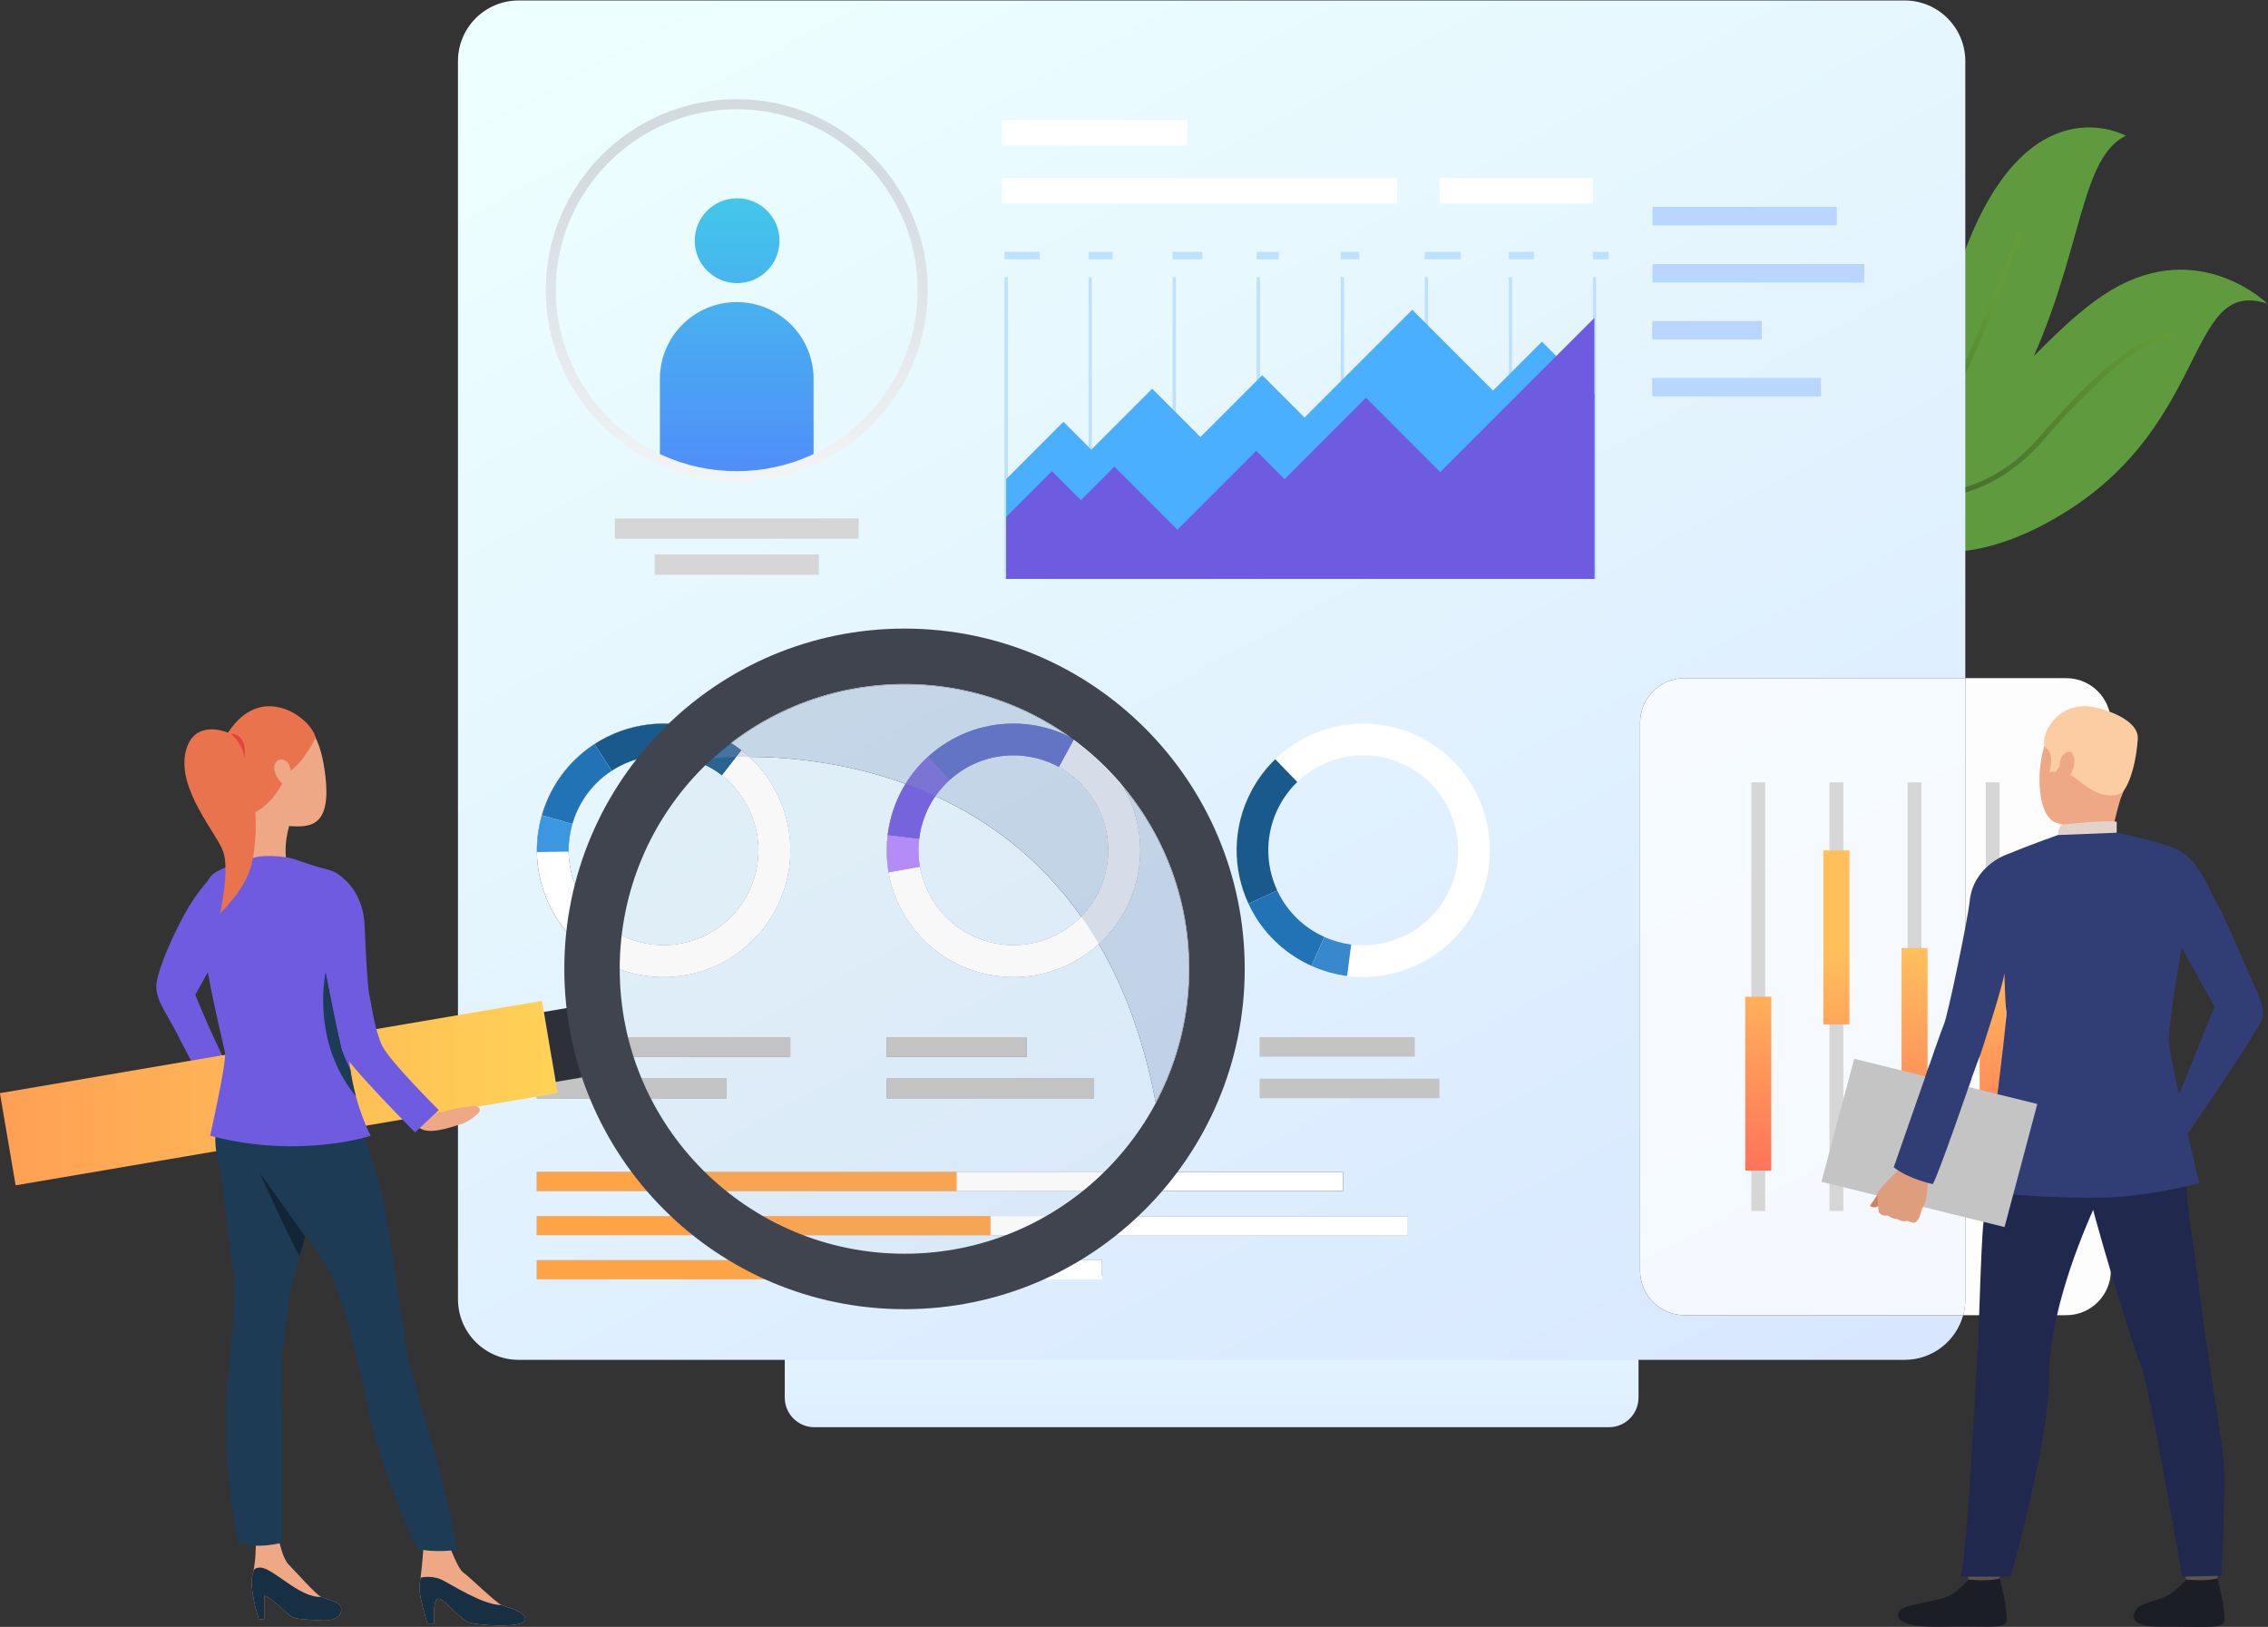 <?xml version="1.0" encoding="UTF-8"?>
<svg width="700.24" height="502.18" version="1.1" viewBox="0 0 700.24 502.18" xml:space="preserve" xmlns="http://www.w3.org/2000/svg" xmlns:cc="http://creativecommons.org/ns#" xmlns:dc="http://purl.org/dc/elements/1.1/" xmlns:rdf="http://www.w3.org/1999/02/22-rdf-syntax-ns#"><rect x="0" y="0" width="700.24" height="502.18" fill="#333333" stroke="none"/><defs><clipPath id="clipPath22"><path d="m4394.3 1248.6h-1840.3c-37.89 0-68.6 30.71-68.6 68.6v213.1c0 37.88 30.71 68.6 68.6 68.6h1840.3c37.89 0 68.6-30.72 68.6-68.6v-213.1c0-37.89-30.71-68.6-68.6-68.6z"/></clipPath><linearGradient id="linearGradient28" x2="1" gradientTransform="matrix(-3.73e-5 852.46 852.46 3.73e-5 3474.2 933.32)" gradientUnits="userSpaceOnUse"><stop stop-color="#d5e4ff" offset="0"/><stop stop-color="#edfffe" offset="1"/></linearGradient><clipPath id="clipPath40"><path d="m4872.9 3417.6c-9.46 3.27-14.66 5.61-14.66 5.61 4.77 1.71 9.87 3.83 15.28 6.45 114.16 29.45 255.12 101.42 326.78 244.28 54.84 109.17 138.07 336.83 138.86 339.09l11-3.96c-0.87-2.28-84.3-230.63-139.39-340.41-74.15-147.63-220.36-221.42-337.87-251.06z"/></clipPath><linearGradient id="linearGradient48" x2="1" gradientTransform="matrix(354.41 569.8 569.8 -354.41 4903.2 3333.3)" gradientUnits="userSpaceOnUse"><stop stop-color="#3c6127" offset="0"/><stop stop-color="#3c6127" offset=".005"/><stop stop-color="#639c38" offset="1"/></linearGradient><clipPath id="clipPath60"><path d="m5131.4 3398.6c-91.68-3.83-180.51 24.6-253.98 61.75-0.51 1.02-0.74 1.5-0.74 1.5 10.92-1.77 21.7-3.07 32.27-3.72 66.33-30 143.09-51.16 221.93-47.87 101.41 4.23 189.11 48.47 260.74 131.35 227.04 262.91 303.09 240.09 306.26 239.01l-1.98-5.5-1.76-5.57-0.21 0.06c-4.42 0.89-80.09 11.45-293.48-235.6-73.79-85.5-164.34-131.02-269.05-135.41z"/></clipPath><linearGradient id="linearGradient68" x2="1" gradientTransform="matrix(660.35 522.59 522.59 -660.35 4962.2 3353.2)" gradientUnits="userSpaceOnUse"><stop stop-color="#3c6127" offset="0"/><stop stop-color="#3c6127" offset=".005"/><stop stop-color="#639c38" offset="1"/></linearGradient><clipPath id="clipPath78"><path d="m5079.3 1404.6h-3210.3c-77.59 0-140.5 62.9-140.5 140.5v2866.8c0 77.59 62.91 140.5 140.5 140.5h3210.3c77.6 0 140.5-62.91 140.5-140.5v-1428.8h-649.99c-57.03 0-103.27-46.24-103.27-103.27v-1268.6c0-57.03 46.24-103.26 103.27-103.26h645.03c-16.28-59.58-70.8-103.37-135.54-103.37m-3168 230.53v-43.79h1309v43.79h-332.14c62.16 11.48 121.42 31.35 176.5 58.38h864.01v43.79h-787.63c26.74 17.7 52.17 37.22 76.11 58.38h561.19v43.78h-516.01c115.74 122.86 186.67 288.4 186.67 470.51 0 379.01-307.25 686.27-686.27 686.27-161.52 0-309.99-55.78-427.21-149.16-9.94 4.94-20.26 9.37-30.95 13.24-0.64 0.23-1.29 0.46-1.93 0.69-32.36 11.47-65.4 16.92-97.91 16.92h-0.04c-56.22 0-110.82-16.28-157.41-45.87-0.59-0.37-1.18-0.75-1.77-1.12-0.29-0.2-0.59-0.39-0.88-0.58-51.62-33.55-93.14-83.57-115.72-145.91-2.25-6.2-4.28-12.45-6.09-18.7-8.18-28.32-11.9-57-11.49-85.23 1.5-108.71 63.79-210.74 165.21-259.84-0.05-3.57-0.08-7.12-0.08-10.71 0-54.43 6.33-107.38 18.31-158.15h-183.48v-45.26h195.81c5.36-17.28 11.37-34.25 18.03-50.91h-213.84v-45.26h233.83c30.6-62.95 70.54-120.53 118.01-170.93h-351.84v-43.78h397.02c23.94-21.16 49.37-40.68 76.1-58.38h-473.12v-43.79h549.51c55.08-27.03 114.33-46.9 176.5-58.38h-726.01m171.24 766.5c-60.51 40.33-96.8 108.19-97.79 179.9-0.3 21.16 2.48 42.66 8.62 63.9 1.36 4.69 2.88 9.38 4.56 14.02 16.94 46.74 48.07 84.24 86.76 109.39 35.35 22.98 77.03 35.66 119.95 35.67h0.06 0.05c23.35 0 47.08-3.75 70.37-11.64-102.53-103.53-172.33-239.56-192.58-391.24"/></clipPath><linearGradient id="linearGradient84" x2="1" gradientTransform="matrix(-2169.1 4144.2 4144.2 2169.1 4703.9 629.1)" gradientUnits="userSpaceOnUse"><stop stop-color="#d5e4ff" offset="0"/><stop stop-color="#edfffe" offset="1"/></linearGradient><clipPath id="clipPath154"><path d="m2473.3 3996.1c0-54.23-43.96-98.19-98.2-98.19-54.23 0-98.19 43.96-98.19 98.19s43.96 98.2 98.19 98.2c54.24 0 98.2-43.97 98.2-98.2z"/></clipPath><linearGradient id="linearGradient160" x2="1" gradientTransform="matrix(-4.59e-5 -1051.1 -1051.1 4.59e-5 2375.1 4254.6)" gradientUnits="userSpaceOnUse"><stop stop-color="#40d5e6" offset="0"/><stop stop-color="#57f" offset="1"/></linearGradient><clipPath id="clipPath170"><path d="m2552.2 3676v-186.75c-54.24-24.66-114.53-38.37-178-38.37-63.46 0-123.76 13.71-177.99 38.37v186.75c0 98.27 79.66 178 177.99 178 98.34 0 178-79.73 178-178z"/></clipPath><linearGradient id="linearGradient176" x2="1" gradientTransform="matrix(-4.59e-5 -1051.1 -1051.1 4.59e-5 2374.2 4254.6)" gradientUnits="userSpaceOnUse"><stop stop-color="#40d5e6" offset="0"/><stop stop-color="#57f" offset="1"/></linearGradient><clipPath id="clipPath230"><path d="m5214.9 1508h-645.03c-57.03 0-103.27 46.23-103.27 103.26v1268.6c0 57.03 46.24 103.27 103.27 103.27h649.99v-1438c0-12.86-1.73-25.3-4.96-37.13"/></clipPath><linearGradient id="linearGradient236" x2="1" gradientTransform="matrix(-2169.1 4144.2 4144.2 2169.1 4703.9 629.1)" gradientUnits="userSpaceOnUse"><stop stop-color="#f4f8ff" offset="0"/><stop stop-color="#faffff" offset="1"/></linearGradient><clipPath id="clipPath254"><path d="m4770.4 1842.7h-60.33v402.84h60.33z"/></clipPath><linearGradient id="linearGradient260" x2="1" gradientTransform="matrix(-3.99e-5 -913.24 -913.24 3.99e-5 4740.2 2356.4)" gradientUnits="userSpaceOnUse"><stop stop-color="#ffc05c" offset="0"/><stop stop-color="#ff3857" offset="1"/></linearGradient><clipPath id="clipPath270"><path d="m4951.4 2181.3h-60.33v402.84h60.33z"/></clipPath><linearGradient id="linearGradient276" x2="1" gradientTransform="matrix(-3.99e-5 -913.24 -913.24 3.99e-5 4921.2 2356.4)" gradientUnits="userSpaceOnUse"><stop stop-color="#ffc05c" offset="0"/><stop stop-color="#ff3857" offset="1"/></linearGradient><clipPath id="clipPath286"><path d="m5132.4 1955.1h-60.33v402.84h60.33z"/></clipPath><linearGradient id="linearGradient292" x2="1" gradientTransform="matrix(-3.99e-5 -913.24 -913.24 3.99e-5 5102.2 2356.5)" gradientUnits="userSpaceOnUse"><stop stop-color="#ffc05c" offset="0"/><stop stop-color="#ff3857" offset="1"/></linearGradient><clipPath id="clipPath302"><path d="m5313.4 2001.8h-60.33v402.85h60.33z"/></clipPath><linearGradient id="linearGradient308" x2="1" gradientTransform="matrix(-3.99e-5 -913.26 -913.26 3.99e-5 5283.2 2356.5)" gradientUnits="userSpaceOnUse"><stop stop-color="#ffc05c" offset="0"/><stop stop-color="#ff3857" offset="1"/></linearGradient><clipPath id="clipPath318"><path d="m2374.2 4300.5c-231.04 0-419.01-187.97-419.01-419.01 0-163.99 96.5-313.8 245.85-381.68 54.47-24.77 112.73-37.33 173.16-37.33 60.44 0 118.7 12.56 173.16 37.33 149.35 67.88 245.85 217.69 245.85 381.68 0 231.04-187.96 419.01-419.01 419.01zm0-861.37c-63.79 0-125.3 13.26-182.83 39.42-157.65 71.66-259.53 229.82-259.53 402.94 0 243.92 198.44 442.36 442.36 442.36s442.37-198.44 442.37-442.36c0-173.12-101.88-331.28-259.54-402.94-57.52-26.16-119.03-39.42-182.83-39.42z"/></clipPath><linearGradient id="linearGradient324" x2="1" gradientTransform="matrix(-4.54e-5 -1039.2 -1039.2 4.54e-5 2374.2 4170.9)" gradientUnits="userSpaceOnUse"><stop stop-color="#d3dae0" offset="0"/><stop stop-color="#fff" offset="1"/></linearGradient><clipPath id="clipPath336"><path d="m703.96 1808.7 1255.4 213.77-36.34 213.44-1255.4-213.77z"/></clipPath><linearGradient id="linearGradient342" x2="1" gradientTransform="matrix(1291.8 0 0 -1291.8 667.61 2022.3)" gradientUnits="userSpaceOnUse"><stop stop-color="#ff9f55" offset="0"/><stop stop-color="#ffd255" offset="1"/></linearGradient><clipPath id="clipPath390"><path d="m2888.2 1635.1h-250.86c-62.17 11.48-121.42 31.35-176.5 58.38h603.86c-55.08-27.03-114.34-46.9-176.5-58.38m252.88 102.17h-756.63c-26.73 17.7-52.16 37.22-76.1 58.38h908.84c-23.94-21.16-49.37-40.68-76.11-58.38m121.29 102.16h-999.2c-47.47 50.4-87.41 107.98-118.01 170.93h205.27v45.26h-225.26c-6.66 16.66-12.67 33.63-18.03 50.91h390.95v45.26h-403.28c-11.98 50.77-18.31 103.72-18.31 158.15 0 3.59 0.03 7.14 0.08 10.71 9.1-4.41 18.52-8.39 28.24-11.91 32.97-11.94 66.71-17.61 99.86-17.61 119.99-0.01 232.57 74.17 275.79 193.49 41.6 114.81 7.09 238.65-77.66 316.3 82.99-0.08 218.57-10.26 362.41-62.53-18.31-29.72-31.59-63.23-38.44-99.58-1.22-6.48-2.22-12.98-3.01-19.43-1.43-11.89-2.12-23.72-2.11-35.44 0.01-17.13 1.54-34.02 4.47-50.53 20.64-116.65 111.29-213.9 234.59-237.13 18.34-3.45 36.62-5.12 54.62-5.12 74.4-0.01 144.39 28.42 197.33 76.63 57.81-98.53 104.01-219.15 131.89-366.81l0.01 0.01c49.03 92.14 76.81 197.29 76.81 308.95 0 160.31-57.29 307.26-152.49 421.47-26.63 45.97-65.57 84.57-113.29 110.61-5.17 2.83-10.45 5.5-15.83 8.02-106.8 74.7-236.78 118.51-377 118.51-150.94 0-290.03-50.78-401.09-136.19-8.38 5.3-17.09 10.21-26.12 14.69 117.22 93.38 265.69 149.16 427.21 149.16 379.02 0 686.27-307.26 686.27-686.27 0-182.11-70.93-347.65-186.67-470.51m-540.73 216.19v-45.26h480.26v45.26h-480.26m0 96.17v-45.26h323.54v45.26h-323.54m-516.94 212.77c-24.87 0-50.15 4.25-74.89 13.21-17.02 6.17-32.82 14.22-47.24 23.83 20.25 151.68 90.05 287.71 192.58 391.24 0.92-0.31 1.84-0.63 2.77-0.96 0.24-0.09 0.49-0.17 0.73-0.26 0.05-0.02 0.11-0.04 0.16-0.06 0.26-0.09 0.53-0.19 0.8-0.29 22.27-8.06 42.43-19.35 60.16-33.13 73.23-56.93 105-156.58 71.7-248.51-32.41-89.46-116.82-145.07-206.77-145.07m810.55 0.02c-13.5 0-27.19 1.25-40.94 3.84-92.45 17.41-160.4 90.32-175.89 177.77-2.19 12.38-3.34 25.05-3.35 37.89 0 8.79 0.52 17.66 1.6 26.57 0.59 4.86 1.33 9.71 2.25 14.58 5.93 31.49 18.3 60.14 35.49 84.84 120.05-54.92 240.94-142.03 337.77-279.38-40.56-41.37-96.84-66.11-156.93-66.11"/></clipPath><linearGradient id="linearGradient396" x2="1" gradientTransform="matrix(-2169.1 4144.2 4144.2 2169.1 4703.9 629.1)" gradientUnits="userSpaceOnUse"><stop stop-color="#d2e0f8" offset="0"/><stop stop-color="#e8f8f7" offset="1"/></linearGradient><clipPath id="clipPath436"><path d="m3344.6 2001c-27.88 147.66-74.08 268.28-131.89 366.81 45.45 41.39 78.32 97.37 90.58 162.44 13.53 71.85-0.39 142.51-34.36 201.18 95.2-114.21 152.49-261.16 152.49-421.47 0-111.66-27.78-216.81-76.81-308.95l-0.01-0.01m-172.38 429.71c-96.83 137.35-217.72 224.46-337.77 279.38 9.48 13.62 20.42 26.03 32.56 37.06 0.11 0.1 0.21 0.2 0.32 0.3 0.13 0.12 0.27 0.24 0.4 0.35 39.55 35.65 91.64 56.65 146.96 56.68h0.11 0.02c13.17 0 26.53-1.19 39.94-3.65 0.22-0.04 0.45-0.09 0.67-0.13l0.33-0.06c23.27-4.38 44.98-12.28 64.7-23.03 81.42-44.43 128.79-137.69 110.7-233.77-8.36-44.38-29.53-83.13-58.94-113.13m-406.96 307.7c-143.84 52.27-279.42 62.45-362.41 62.53-5.76 5.28-11.75 10.34-17.96 15.17-7.41 5.76-15.14 11.2-23.17 16.27 111.06 85.41 250.15 136.19 401.09 136.19 140.22 0 270.2-43.81 377-118.51-21.94 10.3-45.53 18.02-70.46 22.71-0.22 0.05-0.44 0.09-0.66 0.13-0.12 0.02-0.25 0.04-0.38 0.07-17.99 3.32-35.89 4.92-53.56 4.92h-0.02-0.07c-73.16-0.01-142.06-27.52-194.66-74.28-0.42-0.38-0.84-0.76-1.27-1.14-0.38-0.34-0.76-0.69-1.14-1.03-20.14-18.31-37.82-39.48-52.33-63.03"/></clipPath><linearGradient id="linearGradient442" x2="1" gradientTransform="matrix(-2169.1 4144.2 4144.2 2169.1 4703.9 629.1)" gradientUnits="userSpaceOnUse"><stop stop-color="#bbcbe8" offset="0"/><stop stop-color="#cadce7" offset="1"/></linearGradient></defs><g transform="matrix(1.333 0 0 -1.333 -89.015 606.98)"><g transform="scale(.1)"><g clip-path="url(#clipPath22)"><path d="m4394.3 1248.6h-1840.3c-37.89 0-68.6 30.71-68.6 68.6v213.1c0 37.88 30.71 68.6 68.6 68.6h1840.3c37.89 0 68.6-30.72 68.6-68.6v-213.1c0-37.89-30.71-68.6-68.6-68.6" fill="url(#linearGradient28)"/></g><path d="m4872.9 3417.6c-9.46 3.27-14.66 5.61-14.66 5.61 4.77 1.71 9.87 3.83 15.28 6.45 73.91 35.36 204.64 158.67 342.21 534.38 147.64 403.21 375.87 275.01 375.87 275.01-119.07-56.58-97.28-324.53-275.45-633.11-153.84-266.45-383.42-208.98-443.25-188.34" fill="#609a3e"/><g clip-path="url(#clipPath40)"><path d="m4872.9 3417.6c-9.46 3.27-14.66 5.61-14.66 5.61 4.77 1.71 9.87 3.83 15.28 6.45 114.16 29.45 255.12 101.42 326.78 244.28 54.84 109.17 138.07 336.83 138.86 339.09l11-3.96c-0.87-2.28-84.3-230.63-139.39-340.41-74.15-147.63-220.36-221.42-337.87-251.06" fill="url(#linearGradient48)"/></g><path d="m5411.6 3344.2c-366.54-199.45-522.4 92.8-534.17 116.24-0.51 1.02-0.74 1.5-0.74 1.5 10.92-1.77 21.7-3.07 32.27-3.72 282.14-20.55 450.24 304.71 648.33 423.2 205.46 122.91 362.12-31.12 362.12-31.12-194.8 64.29-126.23-298.38-507.81-506.1" fill="#609a3e"/><g clip-path="url(#clipPath60)"><path d="m5131.4 3398.6c-91.68-3.83-180.51 24.6-253.98 61.75-0.51 1.02-0.74 1.5-0.74 1.5 10.92-1.77 21.7-3.07 32.27-3.72 66.33-30 143.09-51.16 221.93-47.87 101.41 4.23 189.11 48.47 260.74 131.35 227.04 262.91 303.09 240.09 306.26 239.01l-1.98-5.5-1.76-5.57-0.21 0.06c-4.42 0.89-80.09 11.45-293.48-235.6-73.79-85.5-164.34-131.02-269.05-135.41" fill="url(#linearGradient68)"/></g><g clip-path="url(#clipPath78)"><path d="m5079.3 1404.6h-3210.3c-77.59 0-140.5 62.9-140.5 140.5v2866.8c0 77.59 62.91 140.5 140.5 140.5h3210.3c77.6 0 140.5-62.91 140.5-140.5v-1428.8h-649.99c-57.03 0-103.27-46.24-103.27-103.27v-1268.6c0-57.03 46.24-103.26 103.27-103.26h645.03c-16.28-59.58-70.8-103.37-135.54-103.37m-3168 230.53v-43.79h1309v43.79h-332.14c62.16 11.48 121.42 31.35 176.5 58.38h864.01v43.79h-787.63c26.74 17.7 52.17 37.22 76.11 58.38h561.19v43.78h-516.01c115.74 122.86 186.67 288.4 186.67 470.51 0 379.01-307.25 686.27-686.27 686.27-161.52 0-309.99-55.78-427.21-149.16-9.94 4.94-20.26 9.37-30.95 13.24-0.64 0.23-1.29 0.46-1.93 0.69-32.36 11.47-65.4 16.92-97.91 16.92h-0.04c-56.22 0-110.82-16.28-157.41-45.87-0.59-0.37-1.18-0.75-1.77-1.12-0.29-0.2-0.59-0.39-0.88-0.58-51.62-33.55-93.14-83.57-115.72-145.91-2.25-6.2-4.28-12.45-6.09-18.7-8.18-28.32-11.9-57-11.49-85.23 1.5-108.71 63.79-210.74 165.21-259.84-0.05-3.57-0.08-7.12-0.08-10.71 0-54.43 6.33-107.38 18.31-158.15h-183.48v-45.26h195.81c5.36-17.28 11.37-34.25 18.03-50.91h-213.84v-45.26h233.83c30.6-62.95 70.54-120.53 118.01-170.93h-351.84v-43.78h397.02c23.94-21.16 49.37-40.68 76.1-58.38h-473.12v-43.79h549.51c55.08-27.03 114.33-46.9 176.5-58.38h-726.01m171.24 766.5c-60.51 40.33-96.8 108.19-97.79 179.9-0.3 21.16 2.48 42.66 8.62 63.9 1.36 4.69 2.88 9.38 4.56 14.02 16.94 46.74 48.07 84.24 86.76 109.39 35.35 22.98 77.03 35.66 119.95 35.67h0.06 0.05c23.35 0 47.08-3.75 70.37-11.64-102.53-103.53-172.33-239.56-192.58-391.24" fill="url(#linearGradient84)"/></g><g><path d="m2129.8 2377.8c-88.45 32.04-143.8 114.93-145.03 203.73-0.3 21.16 2.48 42.66 8.62 63.9 1.36 4.69 2.88 9.38 4.56 14.02 16.94 46.74 48.07 84.24 86.76 109.39 55.85 36.3 127.45 46.9 194.89 22.46 22.27-8.06 42.43-19.35 60.16-33.13 73.23-56.93 105-156.58 71.7-248.51-41.37-114.19-167.46-173.22-281.66-131.86m350.66 106.85c44.42 122.61 2.05 255.51-95.62 331.47-23.65 18.39-50.53 33.44-80.24 44.2-89.95 32.58-185.47 18.46-259.94-29.96-51.62-33.55-93.14-83.57-115.72-145.91-2.25-6.2-4.28-12.45-6.09-18.7-8.18-28.32-11.9-57-11.49-85.23 1.63-118.46 75.47-229.01 193.45-271.75 152.3-55.17 320.48 23.58 375.65 175.88" fill="#fff"/><path d="m2084.7 2768.8-40.05 61.52c74.47 48.42 169.99 62.54 259.94 29.96 29.71-10.76 56.59-25.81 80.24-44.2l-45.08-57.95c-17.73 13.78-37.89 25.07-60.16 33.13-67.44 24.44-139.04 13.84-194.89-22.46" fill="#1a598c"/><path d="m1993.4 2645.4-70.54 20.32c1.81 6.25 3.84 12.5 6.09 18.69 22.58 62.35 64.1 112.37 115.72 145.92l40.05-61.52c-38.69-25.15-69.82-62.65-86.76-109.39-1.68-4.64-3.2-9.33-4.56-14.02" fill="#2273b5"/><path d="m1911.4 2580.5c-0.41 28.23 3.31 56.91 11.49 85.23l70.54-20.32c-6.14-21.24-8.92-42.74-8.62-63.91l-73.41-1" fill="#3d96e0"/><path d="m2974.3 2368.4c-92.45 17.41-160.4 90.32-175.89 177.77-3.69 20.84-4.41 42.52-1.75 64.46 0.59 4.86 1.33 9.71 2.25 14.58 9.2 48.85 33.9 90.86 68.05 121.9 49.28 44.81 118.26 66.78 188.75 53.49 23.27-4.38 44.98-12.28 64.7-23.03 81.42-44.43 128.79-137.69 110.7-233.77-22.48-119.35-137.46-197.87-256.81-175.4m328.94 161.81c24.13 128.15-39.04 252.52-147.65 311.79-26.29 14.35-55.25 24.89-86.29 30.73-94.02 17.71-186.03-11.58-251.76-71.33-45.55-41.41-78.49-97.44-90.77-162.61-1.22-6.48-2.22-12.98-3.01-19.43-3.52-29.27-2.58-58.17 2.36-85.97 20.64-116.65 111.29-213.9 234.59-237.13 159.19-29.98 312.54 74.75 342.53 233.95" fill="#fff"/><path d="m2867 2747.1-49.42 54.29c65.73 59.75 157.74 89.04 251.76 71.33 31.04-5.84 60-16.38 86.29-30.73l-35.18-64.43c-19.72 10.75-41.43 18.65-64.7 23.03-70.49 13.29-139.47-8.68-188.75-53.49" fill="#4b59c7"/><path d="m2796.7 2610.7-72.9 8.73c0.79 6.45 1.79 12.95 3.01 19.43 12.28 65.17 45.22 121.2 90.77 162.61l49.42-54.29c-34.15-31.04-58.85-73.05-68.05-121.9-0.92-4.87-1.66-9.72-2.25-14.58" fill="#6f5be0"/><path d="m2726.1 2533.4c-4.94 27.8-5.88 56.7-2.36 85.97l72.9-8.73c-2.66-21.94-1.94-43.62 1.75-64.46l-72.29-12.78" fill="#b487fe"/><path d="m4019.4 2481.2c-44.19-83.06-134.04-126.17-222.14-114.88-21 2.68-41.89 8.47-62.05 17.55-4.45 2-8.87 4.17-13.24 6.49-43.89 23.35-76.62 59.45-96.07 101.31-28.07 60.4-28.47 132.78 5.23 196.1 11.12 20.91 25.13 39.28 41.28 54.9 66.68 64.47 169.82 81.88 256.14 35.96 107.22-57.05 147.89-190.21 90.85-297.43zm-56.38 362.22c-115.12 61.25-252.66 38.03-341.63-47.96-21.53-20.82-40.22-45.32-55.07-73.2-44.93-84.47-44.4-181.02-6.97-261.58 25.94-55.83 69.61-103.98 128.15-135.12 5.81-3.1 11.71-6 17.65-8.67 26.88-12.1 54.76-19.81 82.76-23.39 117.5-15.07 237.36 42.45 296.29 153.22 76.09 143.01 21.83 320.61-121.18 396.7" fill="#fff"/><path d="m3626 2491.7-66.55-30.99c-37.43 80.56-37.96 177.11 6.97 261.58 14.85 27.88 33.54 52.38 55.07 73.2l51.02-52.79c-16.15-15.62-30.16-33.99-41.28-54.9-33.7-63.32-33.3-135.7-5.23-196.1" fill="#1a598c"/><path d="m3735.3 2383.9-30.06-66.98c-5.94 2.67-11.84 5.57-17.65 8.67-58.54 31.14-102.21 79.29-128.15 135.12l66.55 30.99c19.45-41.86 52.18-77.96 96.07-101.31 4.37-2.32 8.79-4.49 13.24-6.49" fill="#2273b5"/><path d="m3788 2293.5c-28 3.58-55.88 11.29-82.76 23.39l30.06 66.98c20.16-9.08 41.05-14.87 62.05-17.55l-9.35-72.82" fill="#3788cc"/></g><g fill="#c4c4c4"><path d="m1911.3 2106.5h586.76v45.262h-586.76z"/><path d="m1911.3 2010.4h439.1v45.258h-439.1z"/><path d="m2721.6 2106.5h323.54v45.262h-323.54z"/><path d="m2721.6 2010.4h480.26v45.258h-480.26z"/><path d="m3944.8 2106.5h-359.59v45.26h359.59v-45.26"/><path d="m4001.7 2010.4h-416.51v45.26h416.51v-45.26"/></g><g fill="#b8d6ff"><path d="m4922.1 4031.7h-426.68v42.81h426.68v-42.81"/><path d="m4985.8 3899.2h-490.42v42.82h490.42v-42.82"/><path d="m4748.4 3767.4h-253.72v42.81h253.72v-42.81"/><path d="m4885.6 3635.6h-390.92v42.81h390.92v-42.81"/></g><g fill="#fff"><path d="m1911.3 1795.7h1867v43.781h-1867z"/><path d="m1911.3 1693.5h2017.4v43.793h-2017.4z"/><path d="m1911.3 1591.3h1309v43.789h-1309z"/></g><g fill="#ffa347"><path d="m1911.3 1795.7h972.16v43.781h-972.16z"/><path d="m1911.3 1693.5h1050.4v43.793h-1050.4z"/><path d="m2592.9 1591.3h-681.59v43.79h681.59v-43.79"/></g><path d="m2564.4 3222.6h-380.3v46.85h380.3v-46.85" fill="#d6d6d6"/><path d="m2656.7 3306.1h-564.85v46.85h564.85v-46.85" fill="#d6d6d6"/><g clip-path="url(#clipPath154)"><path d="m2473.3 3996.1c0-54.23-43.96-98.19-98.2-98.19-54.23 0-98.19 43.96-98.19 98.19s43.96 98.2 98.19 98.2c54.24 0 98.2-43.97 98.2-98.2" fill="url(#linearGradient160)"/></g><g clip-path="url(#clipPath170)"><path d="m2552.2 3676v-186.75c-54.24-24.66-114.53-38.37-178-38.37-63.46 0-123.76 13.71-177.99 38.37v186.75c0 98.27 79.66 178 177.99 178 98.34 0 178-79.73 178-178" fill="url(#linearGradient176)"/></g><g fill="#fff"><path d="m3903.4 4082.3h-914.66v58.96h914.66v-58.96"/><path d="m4357.2 4082.3h-355.46v58.96h355.46v-58.96"/><path d="m3418.3 4216.6h-429.51v58.96h429.51v-58.96"/></g><g fill="#bde1ff"><path d="m3002.1 3212.8h-7.68v698.75h7.68v-698.75"/><path d="m3196.8 3212.8h-7.68v698.75h7.68v-698.75"/><path d="m3391.4 3212.8h-7.68v698.75h7.68v-698.75"/><path d="m3586.1 3212.8h-7.68v698.75h7.68v-698.75"/><path d="m3780.8 3212.8h-7.69v698.75h7.69v-698.75"/><path d="m3975.5 3212.8h-7.67v698.75h7.67v-698.75"/><path d="m4170.2 3212.8h-7.67v698.75h7.67v-698.75"/><path d="m4364.8 3212.8h-7.68v698.75h7.68v-698.75"/></g><path d="m2998.3 3444.2 132.58 132.58 64.54-64.53 141.06 141.06 111.77-111.77 143.04 143.05 98.01-98.02 249.55 249.56 187.03-187.03 113.26 113.26 121.89-121.89v-427.65h-1362.7v231.38" fill="#4aafff"/><path d="m2998.3 3356.4 105.99 105.98 66.98-66.98 77.53 77.55 146.11-146.1 182.66 182.67 65.52-65.52 188.46 188.46 172.12-172.12 357.05 357.06v-604.57h-1362.4v143.57" fill="#6f5be0"/><g fill="#bde1ff"><path d="m3076 3970.4h-81.59v-17.28h81.59v17.28"/><path d="m3244.9 3970.4h-55.84v-17.28h55.84v17.28"/><path d="m3452.7 3970.4h-68.97v-17.28h68.97v17.28"/><path d="m3629.8 3970.4h-51.37v-17.28h51.37v17.28"/><path d="m3816 3970.4h-42.91v-17.28h42.91v17.28"/><path d="m4051.2 3970.4h-83.39v-17.28h83.39v17.28"/><path d="m4220.6 3970.4h-58.11v-17.28h58.11v17.28"/><path d="m4393.8 3970.4h-36.68v-17.28h36.68v17.28"/></g><path d="m5453.6 1508h-238.76c3.23 11.83 4.96 24.27 4.96 37.13v1438h233.8c57.04 0 103.27-46.24 103.27-103.27v-1268.6c0-57.03-46.23-103.26-103.27-103.26" fill="#fdfdfd"/><g clip-path="url(#clipPath230)"><path d="m5214.9 1508h-645.03c-57.03 0-103.27 46.23-103.27 103.26v1268.6c0 57.03 46.24 103.27 103.27 103.27h649.99v-1438c0-12.86-1.73-25.3-4.96-37.13" fill="url(#linearGradient236)"/></g><g fill="#d6d6d6"><path d="m4756.3 1749.3h-32.12v992.52h32.12v-992.52"/><path d="m4937.3 1749.3h-32.11v992.52h32.11v-992.52"/><path d="m5118.3 1749.3h-32.11v992.52h32.11v-992.52"/><path d="m5299.3 1749.3h-32.11v992.52h32.11v-992.52"/></g><g clip-path="url(#clipPath254)"><path d="m4770.4 1842.7h-60.33v402.84h60.33v-402.84" fill="url(#linearGradient260)"/></g><g clip-path="url(#clipPath270)"><path d="m4951.4 2181.3h-60.33v402.84h60.33v-402.84" fill="url(#linearGradient276)"/></g><g clip-path="url(#clipPath286)"><path d="m5132.4 1955.1h-60.33v402.84h60.33v-402.84" fill="url(#linearGradient292)"/></g><g clip-path="url(#clipPath302)"><path d="m5313.4 2001.8h-60.33v402.85h60.33v-402.85" fill="url(#linearGradient308)"/></g><g clip-path="url(#clipPath318)"><path d="m2374.2 4300.5c-231.04 0-419.01-187.97-419.01-419.01 0-163.99 96.5-313.8 245.85-381.68 54.47-24.77 112.73-37.33 173.16-37.33 60.44 0 118.7 12.56 173.16 37.33 149.35 67.88 245.85 217.69 245.85 381.68 0 231.04-187.96 419.01-419.01 419.01zm0-861.37c-63.79 0-125.3 13.26-182.83 39.42-157.65 71.66-259.53 229.82-259.53 402.94 0 243.92 198.44 442.36 442.36 442.36s442.37-198.44 442.37-442.36c0-173.12-101.88-331.28-259.54-402.94-57.52-26.16-119.03-39.42-182.83-39.42" fill="url(#linearGradient324)"/></g><path d="m1184 2365.2s81.94 185.63-13.12 170.27c0 0-32.36-26.76-65.57-81.25-25.16-41.28-77.46-150.53-75.52-187.49 1.93-36.94 28.22-64.5 56.6-123.84 0 0 58.99-110.15 61.48-123.42l62.37 32.38s-52.85 105.31-90.1 197.9l63.86 115.45" fill="#6f5be0"/><g clip-path="url(#clipPath336)"><path d="m703.96 1808.7 1255.4 213.77-36.34 213.44-1255.4-213.77 36.348-213.44" fill="url(#linearGradient342)"/></g><g><path d="m1955 2048.2 67.06 11.43-27.58 162-67.06-11.41 27.58-162.02" fill="#2d3038"/><path d="m1658.2 792.63h15.47s-5.16 58.402 9.16 58.961c14.3 0.582 49.79-47.512 70.98-54.961 21.17-7.43 129.93-13.719 130.51 6.312 0.57 20.02-41.78 28.059-54.95 33.77-13.16 5.719-77.28 68.121-88.73 75.559-11.45 7.449-30.99 59.191-30.99 59.191l-60.71 2.687s-3.43-48.359-7.11-73.957c-1.37-9.48-2.36-18.109-2.51-23.992-0.57-21.75 18.88-83.57 18.88-83.57" fill="#eea886"/><path d="m1267.1 804.17h12.89v54.359c10.72-0.91 46.8-35.043 57.96-44.929 11.15-9.864 26.46-9.43 73.49-12.411 47.01-3 51.44 25.149 44 34.731-7.44 9.578-31.49 13.777-44 19.75-12.52 5.988-61.9 61.68-75.07 74.859-13.16 13.16-21.18 50.891-21.18 50.891l-54.96-4.793s0.36-34.52-5.91-63.469v-0.012l-0.05-0.218c-0.53-2.469-1.12-4.891-1.76-7.25-8.16-30.09 14.59-101.51 14.59-101.51" fill="#eea886"/><path d="m1470.3 2036.1s20.77-49.12 22.61-61.52c1.83-12.41 50.45-129.93 64.51-209.16 8.42-47.43 31.66-195.92 33.54-214.79 3.22-32.31 18.44-103.64 20.78-136.63 1.31-18.45 92.17-301.63 114.16-449.47 0 0-52.26-7.738-91.51 2.641 0 0-79.77 152.79-124.06 369.53-26.67 130.53-50.27 200.13-70.93 253.89s-137.71 206.02-149.93 223.12c-12.22 17.11-88.77 111.64-16.28 214.06 72.48 102.41 197.11 8.33 197.11 8.33" fill="#1d3b54"/><path d="m1208.6 1601.1c6.63-44.1-0.34-102.02-14.19-263.23-13.86-161.2 24.24-356.4 24.24-356.4 47.85-16.379 102.96 0 102.96 0-1.27 11.332 0 392.94 0 426.94s9.76 72.59 12.27 111.62c1.72 26.6 14.1 75.64 28.02 125.7 4.17 15 8.48 30.07 12.67 44.68v0.01c2.37 8.19 4.67 16.24 6.92 24.02 19.61 68.01 45.98 330.61 45.98 330.61s-146.16 117.73-217.32 6.89c-71.17-110.82-34.63-191.41-32.12-205.27 2.52-13.87 23.94-201.5 30.57-245.57" fill="#1d3b54"/><path d="m1269.2 1837.9c1.14-2.52 73.96-164.17 92.7-192.2 4.17 15 8.48 30.07 12.67 44.68v0.01s-102.93 143.96-105.37 147.51" fill="#122536"/><path d="m1267.1 804.17h12.89v54.359c10.72-0.91 46.8-35.043 57.96-44.929 11.15-9.864 26.46-9.43 73.49-12.411 47.01-3 51.44 25.149 44 34.731-7.44 9.578-31.49 13.777-44 19.75-50.3-2.684-111.67 68.019-141.13 67.879-15.66-0.082-15.51-8.75-15.99-10.391v-0.012l-0.05-0.218c-0.53-2.469-1.12-4.891-1.76-7.25-8.16-30.09 14.59-101.51 14.59-101.51" fill="#172f42"/><path d="m1658.2 792.63h15.47s-5.16 58.402 9.16 58.961c14.3 0.582 49.79-47.512 70.98-54.961 21.17-7.43 129.93-13.719 130.51 6.312 0.57 20.02-41.78 28.059-54.95 33.77-44.86 0.109-117.81 49.469-140.44 59.48-22.61 10.008-47.1 4-47.1 4-1.37-9.48-2.36-18.109-2.51-23.992-0.57-21.75 18.88-83.57 18.88-83.57" fill="#172f42"/><path d="m1341.3 2652.5s-23.32-61.71-5.18-109.39c0 0-85.52 5.56-88.76 15.53-3.24 9.99 3.44 102.44-8.32 129.77-11.76 27.32 102.26-35.91 102.26-35.91" fill="#eea886"/><path d="m1349.5 2564s50.53-17.96 73.37-22.96c22.83-4.99 70.61-27.62 66.72-112.82-3.88-85.19-18.14-159.07-23.32-195.68s-1.94-129.8 6.48-175.05c0 0-121.14-30.61-263.67 0 0 0 25.27 77.21 24.62 97.18-0.65 19.96-84.22 184.36-88.11 210.32s-20.73 140.44 17.5 165.73c38.22 25.3 69.31 21.97 85.51 33.28 16.19 11.32 77.26 8.12 100.9 0" fill="#6f5be0"/><path d="m1154.5 1923.6c206.97-54.91 371.68-0.22 371.68-0.22-15.02 30.88-26.07 61.68-34.07 91.49l-0.01 0.03c-5.67 21.08-9.8 41.63-12.75 61.4v0.01c-16.82 112.76 5.12 199.1 5.12 199.1-23.89 196.62-321.4 255.31-345.23 192.98s46.17-330.18 49.72-353.15c3.55-22.95-34.46-191.64-34.46-191.64" fill="#6f5be0"/><path d="m1266.7 2900.1c34.38 11.79 127.31 24.34 151.11-118.29 23.81-142.64-28.04-145.09-81.31-141.03-53.26 4.05-136.58 100.33-142.96 129.6-6.38 29.26-24.93 96.07 73.16 129.72" fill="#eea886"/><path d="m1398.7 2845.3s-28.38-60.72-65.62-81.89c0 0-23.32-64.52-73.83-90.62 0 0-134.04 88.8-56.26 194.31 77.78 105.52 186.93 21.49 195.71-21.8" fill="#e8734d"/><path d="m1336.4 2784.5c-3.02 7.42-23.11 19.49-32.12-0.87s23.34-56.22 32.21-54.29c8.86 1.94 11.35 27-0.09 55.16" fill="#eea886"/><path d="m1207.5 2850.8c-2.93 4.57-91.69 45.66-110.15-40.2-18.46-85.87 71.48-185.71 87.24-228.64 15.77-42.93-7.11-143.55-7.11-143.55s54.12 51.16 70.49 104.72c17.98 58.8 24.02 207.09-40.47 307.67" fill="#e8734d"/><path d="m1203 2853.7s27.17-21.5 30.67-55.42c0 0 5.1 26.46-5.86 42.62-10.95 16.17-24.81 12.8-24.81 12.8" fill="#e54242"/><path d="m1492.1 2014.9c-5.67 21.08-9.8 41.63-12.75 61.4v0.01s-13.63 29.01-18.24 42.88c-4.61 13.86-38.87 184.32-38.87 184.32s-36.25-160.09 69.86-288.61" fill="#1d3b54"/><path d="m1644.5 2005s26.68-26.49 35.31-29.17c8.63-2.67 25.27 12.03 86.56 16.58 5.38 0.4 14.84-4.44 12.61-11.55s-28.9-26.45-40.32-29.4c-11.41-2.95-65.27-24.35-91.52-13.85-26.25 10.51-44.11 43.9-44.11 43.9l41.47 23.49" fill="#eea886"/><path d="m1437.2 2536.4s70.88-28.09 75.07-126.59c4.2-98.52 8.05-149.95 11.9-165.15 3.84-15.21 11.2-76.31 29.03-113.09 17.31-35.67 130.88-148.57 130.88-148.57l-54.96-51.69s-158.33 158.88-167.95 187.92-49.2 231.18-52.35 265.26c-2.55 27.48-38.77 149.87 28.38 151.91" fill="#6f5be0"/></g><g clip-path="url(#clipPath390)"><path d="m2888.2 1635.1h-250.86c-62.17 11.48-121.42 31.35-176.5 58.38h603.86c-55.08-27.03-114.34-46.9-176.5-58.38m252.88 102.17h-756.63c-26.73 17.7-52.16 37.22-76.1 58.38h908.84c-23.94-21.16-49.37-40.68-76.11-58.38m121.29 102.16h-999.2c-47.47 50.4-87.41 107.98-118.01 170.93h205.27v45.26h-225.26c-6.66 16.66-12.67 33.63-18.03 50.91h390.95v45.26h-403.28c-11.98 50.77-18.31 103.72-18.31 158.15 0 3.59 0.03 7.14 0.08 10.71 9.1-4.41 18.52-8.39 28.24-11.91 32.97-11.94 66.71-17.61 99.86-17.61 119.99-0.01 232.57 74.17 275.79 193.49 41.6 114.81 7.09 238.65-77.66 316.3 82.99-0.08 218.57-10.26 362.41-62.53-18.31-29.72-31.59-63.23-38.44-99.58-1.22-6.48-2.22-12.98-3.01-19.43-1.43-11.89-2.12-23.72-2.11-35.44 0.01-17.13 1.54-34.02 4.47-50.53 20.64-116.65 111.29-213.9 234.59-237.13 18.34-3.45 36.62-5.12 54.62-5.12 74.4-0.01 144.39 28.42 197.33 76.63 57.81-98.53 104.01-219.15 131.89-366.81l0.01 0.01c49.03 92.14 76.81 197.29 76.81 308.95 0 160.31-57.29 307.26-152.49 421.47-26.63 45.97-65.57 84.57-113.29 110.61-5.17 2.83-10.45 5.5-15.83 8.02-106.8 74.7-236.78 118.51-377 118.51-150.94 0-290.03-50.78-401.09-136.19-8.38 5.3-17.09 10.21-26.12 14.69 117.22 93.38 265.69 149.16 427.21 149.16 379.02 0 686.27-307.26 686.27-686.27 0-182.11-70.93-347.65-186.67-470.51m-540.73 216.19v-45.26h480.26v45.26h-480.26m0 96.17v-45.26h323.54v45.26h-323.54m-516.94 212.77c-24.87 0-50.15 4.25-74.89 13.21-17.02 6.17-32.82 14.22-47.24 23.83 20.25 151.68 90.05 287.71 192.58 391.24 0.92-0.31 1.84-0.63 2.77-0.96 0.24-0.09 0.49-0.17 0.73-0.26 0.05-0.02 0.11-0.04 0.16-0.06 0.26-0.09 0.53-0.19 0.8-0.29 22.27-8.06 42.43-19.35 60.16-33.13 73.23-56.93 105-156.58 71.7-248.51-32.41-89.46-116.82-145.07-206.77-145.07m810.55 0.02c-13.5 0-27.19 1.25-40.94 3.84-92.45 17.41-160.4 90.32-175.89 177.77-2.19 12.38-3.34 25.05-3.35 37.89 0 8.79 0.52 17.66 1.6 26.57 0.59 4.86 1.33 9.71 2.25 14.58 5.93 31.49 18.3 60.14 35.49 84.84 120.05-54.92 240.94-142.03 337.77-279.38-40.56-41.37-96.84-66.11-156.93-66.11" fill="url(#linearGradient396)"/></g><g><path d="m2204.7 2291.1c-33.15 0-66.89 5.67-99.86 17.61-9.72 3.52-19.14 7.5-28.24 11.91 0.42 27.4 2.44 54.42 5.99 80.95 14.42-9.61 30.22-17.66 47.24-23.83 24.74-8.96 50.02-13.21 74.89-13.21 89.95 0 174.36 55.61 206.77 145.07 33.3 91.93 1.53 191.58-71.7 248.51l32.95 42.36c8.74 0.26 18.44 0.42 29 0.42h1.09c84.75-77.65 119.26-201.49 77.66-316.3-43.22-119.32-155.8-193.5-275.79-193.49m74.93 500.14c-0.27 0.1-0.54 0.2-0.8 0.29 0.26-0.09 0.53-0.19 0.8-0.29m-0.96 0.35c-0.24 0.09-0.49 0.17-0.73 0.26 0.24-0.09 0.49-0.17 0.73-0.26" fill="#f8f8f8"/><path d="m2339.8 2758.2c-17.73 13.78-37.89 25.07-60.16 33.13-0.27 0.1-0.54 0.2-0.8 0.29-0.05 0.02-0.11 0.04-0.16 0.06-0.24 0.09-0.49 0.17-0.73 0.26-0.93 0.33-1.85 0.65-2.77 0.96 19.04 19.22 39.22 37.34 60.41 54.21 9.03-4.48 17.74-9.39 26.12-14.69-14.54-11.17-28.59-22.94-42.13-35.27 0 0 19.5 2.42 53.17 3.41l-32.95-42.36" fill="#2a6390"/><path d="m3015.3 2291.2c-18 0-36.28 1.67-54.62 5.12-123.3 23.23-213.95 120.48-234.59 237.13l72.29 12.78c-2.19 12.38-3.34 25.05-3.35 37.89 0.01-12.84 1.16-25.51 3.35-37.89 15.49-87.45 83.44-160.36 175.89-177.77 13.75-2.59 27.44-3.84 40.94-3.84 60.09 0 116.37 24.74 156.93 66.11 14.02-19.88 27.56-40.86 40.49-62.9-52.94-48.21-122.93-76.64-197.33-76.63m253.55 440.25c-33.73 40.46-72.22 76.81-114.61 108.19l1.32 2.42c-5.17 2.83-10.45 5.5-15.83 8.02 5.38-2.52 10.66-5.19 15.83-8.02 47.72-26.04 86.66-64.64 113.29-110.61" fill="#f8f8f8"/><path d="m3154.3 2839.6c-4.79 3.55-9.62 7.03-14.51 10.44 5.38-2.52 10.66-5.19 15.83-8.02l-1.32-2.42" fill="#5663c5"/><path d="m2796.7 2610.7-72.9 8.73c0.79 6.45 1.79 12.95 3.01 19.43 6.85 36.35 20.13 69.86 38.44 99.58 22.93-8.33 46.02-17.72 69.19-28.32-17.19-24.7-29.56-53.35-35.49-84.84-0.92-4.87-1.66-9.72-2.25-14.58" fill="#7664dc"/><path d="m2726.1 2533.4c-2.93 16.51-4.46 33.4-4.47 50.53-0.01 11.72 0.68 23.55 2.11 35.44l72.9-8.73c-1.08-8.91-1.6-17.78-1.6-26.57 0.01-12.84 1.16-25.51 3.35-37.89l-72.29-12.78" fill="#b48cf7"/></g><g fill="#c3c3c3"><path d="m2498.1 2106.5h-390.95c-4.6 14.87-8.73 29.98-12.33 45.26h403.28v-45.26"/><path d="m2350.4 2010.4h-205.27c-7.19 14.8-13.86 29.89-19.99 45.26h225.26v-45.26"/><path d="m2721.6 2106.5h323.54v45.262h-323.54z"/><path d="m2721.6 2010.4h480.26v45.258h-480.26z"/></g><g fill="#f8f8f8"><path d="m3217.2 1795.7h-333.7v43.78h-620.32 999.2c-14.38-15.26-29.47-29.88-45.18-43.78"/><path d="m3064.7 1693.5h-102.93v43.79h-577.32 756.63c-24.42-16.17-49.9-30.8-76.38-43.79"/><path d="m2762.8 1623.7c-42.84 0-84.76 3.93-125.43 11.44h250.86c-40.67-7.51-82.59-11.44-125.43-11.44"/></g><path d="m2883.5 1795.7h-575.14c-15.71 13.9-30.8 28.52-45.18 43.78h620.32v-43.78" fill="#f8a553"/><path d="m2961.8 1693.5h-500.93c-26.48 12.99-51.96 27.62-76.39 43.79h577.32v-43.79" fill="#f8a553"/><g clip-path="url(#clipPath436)"><path d="m3344.6 2001c-27.88 147.66-74.08 268.28-131.89 366.81 45.45 41.39 78.32 97.37 90.58 162.44 13.53 71.85-0.39 142.51-34.36 201.18 95.2-114.21 152.49-261.16 152.49-421.47 0-111.66-27.78-216.81-76.81-308.95l-0.01-0.01m-172.38 429.71c-96.83 137.35-217.72 224.46-337.77 279.38 9.48 13.62 20.42 26.03 32.56 37.06 0.11 0.1 0.21 0.2 0.32 0.3 0.13 0.12 0.27 0.24 0.4 0.35 39.55 35.65 91.64 56.65 146.96 56.68h0.11 0.02c13.17 0 26.53-1.19 39.94-3.65 0.22-0.04 0.45-0.09 0.67-0.13l0.33-0.06c23.27-4.38 44.98-12.28 64.7-23.03 81.42-44.43 128.79-137.69 110.7-233.77-8.36-44.38-29.53-83.13-58.94-113.13m-406.96 307.7c-143.84 52.27-279.42 62.45-362.41 62.53-5.76 5.28-11.75 10.34-17.96 15.17-7.41 5.76-15.14 11.2-23.17 16.27 111.06 85.41 250.15 136.19 401.09 136.19 140.22 0 270.2-43.81 377-118.51-21.94 10.3-45.53 18.02-70.46 22.71-0.22 0.05-0.44 0.09-0.66 0.13-0.12 0.02-0.25 0.04-0.38 0.07-17.99 3.32-35.89 4.92-53.56 4.92h-0.02-0.07c-73.16-0.01-142.06-27.52-194.66-74.28-0.42-0.38-0.84-0.76-1.27-1.14-0.38-0.34-0.76-0.69-1.14-1.03-20.14-18.31-37.82-39.48-52.33-63.03" fill="url(#linearGradient442)"/></g><g><path d="m2372.7 2800.5 12.13 15.59c-7.41 5.76-15.14 11.2-23.17 16.27 8.03-5.07 15.76-10.51 23.17-16.27 6.21-4.83 12.2-9.89 17.96-15.17h-1.09c-10.56 0-20.26-0.16-29-0.42" fill="#d6dce8"/><path d="m2319.6 2797.1c13.54 12.33 27.59 24.1 42.13 35.27 8.03-5.07 15.76-10.51 23.17-16.27l-12.13-15.59c-33.67-0.99-53.17-3.41-53.17-3.41" fill="#46749f"/><path d="m3212.7 2367.8c-12.93 22.04-26.47 43.02-40.49 62.9 29.41 30 50.58 68.75 58.94 113.13 18.09 96.08-29.28 189.34-110.7 233.77l33.86 62.01c42.39-31.38 80.88-67.73 114.61-108.19 33.97-58.67 47.89-129.33 34.36-201.18-12.26-65.07-45.13-121.05-90.58-162.44m-447.45 370.6c14.51 23.55 32.19 44.72 52.33 63.03 0.38 0.34 0.76 0.69 1.14 1.03-0.38-0.34-0.76-0.69-1.14-1.03l49.42-54.29-49.42 54.29c-20.14-18.31-37.82-39.48-52.33-63.03m101.75 8.74c0.11 0.1 0.21 0.2 0.32 0.3-0.11-0.1-0.21-0.2-0.32-0.3m0.72 0.65c39.55 35.65 91.64 56.66 146.96 56.68-55.32-0.03-107.41-21.03-146.96-56.68m188.03 52.84-0.33 0.06 0.33-0.06m-0.33 0.06c-0.22 0.04-0.45 0.09-0.67 0.13 0.22-0.04 0.45-0.09 0.67-0.13m-235.43 2.91c52.6 46.76 121.5 74.27 194.66 74.28-73.15-0.02-142.07-27.52-194.66-74.28m194.82 0.87h-0.02 0.02m53.87 68.42c-0.12 0.02-0.25 0.04-0.38 0.07 0.13-0.03 0.26-0.05 0.38-0.07m-53.94 4.99h-0.02 0.02" fill="#d6dce8"/><path d="m2867 2747.1-49.42 54.29c0.38 0.34 0.76 0.69 1.14 1.03 0.43 0.38 0.85 0.76 1.27 1.14 52.59 46.76 121.51 74.26 194.66 74.28h0.07 0.02c17.67 0 35.57-1.6 53.56-4.92 0.13-0.03 0.26-0.05 0.38-0.07 0.22-0.04 0.44-0.08 0.66-0.13 24.93-4.69 48.52-12.41 70.46-22.71 4.89-3.41 9.72-6.89 14.51-10.44l-33.86-62.01c-19.72 10.75-41.43 18.65-64.7 23.03l-0.33 0.06c-0.22 0.04-0.45 0.09-0.67 0.13-13.41 2.46-26.77 3.65-39.94 3.65h-0.02-0.11c-55.32-0.02-107.41-21.03-146.96-56.68-0.13-0.11-0.27-0.23-0.4-0.35-0.11-0.1-0.21-0.2-0.32-0.3" fill="#6474c4"/><path d="m2834.4 2710.1c-23.17 10.6-46.26 19.99-69.19 28.32 14.51 23.55 32.19 44.72 52.33 63.03l49.42-54.29c-12.14-11.03-23.08-23.44-32.56-37.06" fill="#7b74d4"/><path d="m2762.8 1650.3c-364.32 0-659.67 295.33-659.67 659.69 0 364.32 295.35 659.66 659.67 659.66 364.34 0 659.68-295.34 659.68-659.66 0-364.36-295.34-659.69-659.68-659.69zm0 1447.6c-435.18 0-787.98-352.79-787.98-787.95 0-435.21 352.8-788.01 787.98-788.01 435.2 0 787.98 352.8 787.98 788.01 0 435.16-352.78 787.95-787.98 787.95" fill="#3f444f"/><path d="m5725 939.95s6.4-43.168 7.2-49.66c0.8-6.488 71.18 3.82 71.18 3.82l5.7 51.411s-75.28 0.531-84.08-5.571" fill="#5c544d"/><path d="m5731.5 895.78s-22.31-26.019-43.87-37.359-55.46-15.844-68.21-27.582c-9.2-8.469-33.53-44.961 56.04-44.219 89.57 0.738 132.76-5.152 142.36 8.84 9.59 13.98-13.89 103.24-13.89 103.24s-21.21-7.418-72.43-2.918" fill="#1c1e26"/><path d="m5220.8 939.95s6.39-43.168 7.19-49.66c0.8-6.488 71.18 3.82 71.18 3.82l5.7 51.411s-75.27 0.531-84.07-5.571" fill="#5c544d"/><path d="m5227.2 895.78s-22.29-26.019-43.86-37.359-100.92-20.672-113.68-32.391c-9.21-8.492-24.51-42.601 101.52-39.41 89.54 2.27 132.75-5.152 142.34 8.84 9.6 13.98-13.88 103.24-13.88 103.24s-19.99-7.918-72.44-2.918" fill="#1c1e26"/><path d="m5700 2054.8s37.47-107.16 32.53-199.5c-4.93-92.34 19.37-193.39 29.3-289.86 11.07-107.54 56.4-362.13 58.04-419.66 1.65-57.53-7.03-241.21-7.03-241.21l-90.73-2.02s-76.19 445.09-95.92 490.5c-19.73 45.42-117.59 369.19-120.88 405.53-3.28 36.32 194.69 256.22 194.69 256.22" fill="#20284d"/><path d="m5318.6 2035.7s-49.84-253.09-56.41-309.61c-6.58-56.52-10.97-273.51-14.26-308.83-3.29-35.33-21.92-462.24-39.46-514.73h115.98s89.03 310.36 89.03 457.2 68.78 319.23 113.17 416.12c44.41 96.88 146.04 99.17 173.32 278.93 0 0-344.42 37.94-381.37-19.08" fill="#20284d"/><path d="m5554.4 2900.7s-91.42 32.89-133.57-34.14c-42.16-67.02-38.1-201.21 7.98-217.71 46.09-16.51 115.32-7.87 138.91 34.07 23.58 41.94 44.89 102.57 43.87 143.09-1.03 40.52-33.19 62.99-57.19 74.69" fill="#eea886"/><path d="m5444.1 2653s3.69-23.09-2.42-34.45c-6.1-11.37 114.99-11.66 114.99-11.66s9.84 61.84 28.47 114.09-141.04-67.98-141.04-67.98" fill="#eea886"/><path d="m5585.2 2720.9s-8.36-13.28-42.47-8.13c-34.12 5.15-75.74 48.87-89.98 53.67-14.25 4.8-14.38 12.86-14.38 12.86l-8.92-12.55-15.13-0.92s13.8 39.1-7.02 55.05 21.6 126.58 131.02 89.74c0 0 84.03-22.3 80.97-68.34-3.04-46.03-15.29-98.46-34.09-121.38" fill="#fccca2"/><path d="m5434.5 2619.9s0.38 21.73 10.6 23.81c10.23 2.09 112.84 11.58 125.39 6.84v-25.3s-24.17-14.34-135.99-5.35" fill="#e2d2ca"/><path d="m5440.6 2796.1c1.91 7.73 22.3 29.79 30.1 6.17 7.8-23.63-11.79-55.4-22.73-52.68-10.92 2.72-12.22 26.94-7.37 46.51" fill="#eea886"/><path d="m5434.5 2619.9s-56.26-19.47-121.42-46.15c0 0-74.96-26.95-83.09-106.68-4.3-42.32-51.09-266.93-59.86-285.94-8.77-19-112.52-324.31-116.18-330.65-3.65-6.33 84.68-41.65 90.53-38.83 5.84 2.82 100.45 278.47 109.95 298.88 0 0 54.46 165.28 55.92 189.92 0 0 1.57-70.22 4.49-89.93 2.93-19.71-48.43-402.43-46.97-412.99s233.38-23.97 326.21-14.12c92.82 9.86 167.72 30.42 167.72 30.42s-73.04 302.04-70.8 335.53c4.89 72.96 30.21 210.39 30.21 210.39l75.68-137.43-96.89-240.04 22.2-72.96s180.02 262 185.87 285.94c5.84 23.93-8.83 54.41-18.33 74.13-9.5 19.7-71.9 169.72-86.52 190.84s-39.32 105.68-99.03 129.21c-49.92 19.68-133.7 35.81-133.7 35.81l-135.99-5.35" fill="#313d75"/><path d="m5310.7 1712.1-424.09 104.75 75.86 284.95 424.1-104.74-75.87-284.96" fill="#c4c4c4"/><path d="m5017 1788.1s-12.12-18.86-16.55-24.24c-4.42-5.37 10.88-8.76 17.43-3.31 6.57 5.45-0.88 27.55-0.88 27.55" fill="#c98462"/><path d="m5105.4 1723.7s7.16 7.2 8.7 11.82c0 0 2.13 8.59 4.03 14.63 0.61 1.91 1.18 3.55 1.67 4.59 2.03 4.29 7.83 13.16 9.7 24.81 1.87 11.64 7.16 63.9 7.16 63.9l-32.86 7.97-26.39 5.37s-57.01-54.78-60.06-65.43c-0.29-1.05-0.54-2.08-0.69-3.08-1.67-9.27 1.12-16.83 0.82-21.8-0.1-1.81 0.17-19.99 4.57-23.37 6.1-4.74 12.31-5.63 17.42-4.05 0 0 12.35-8.75 22.66-8.22 0 0 11.14-8.43 23.77-4.25 0 0 12.29-7.32 19.5-2.89" fill="#de9d7d"/><path d="m5233.6 2054.2s-75.27-219.54-89.09-242.59c0 0-55.21 11.17-90.53 38.83l82.65 236.95 96.97-33.19" fill="#313d75"/></g></g></g></svg>
